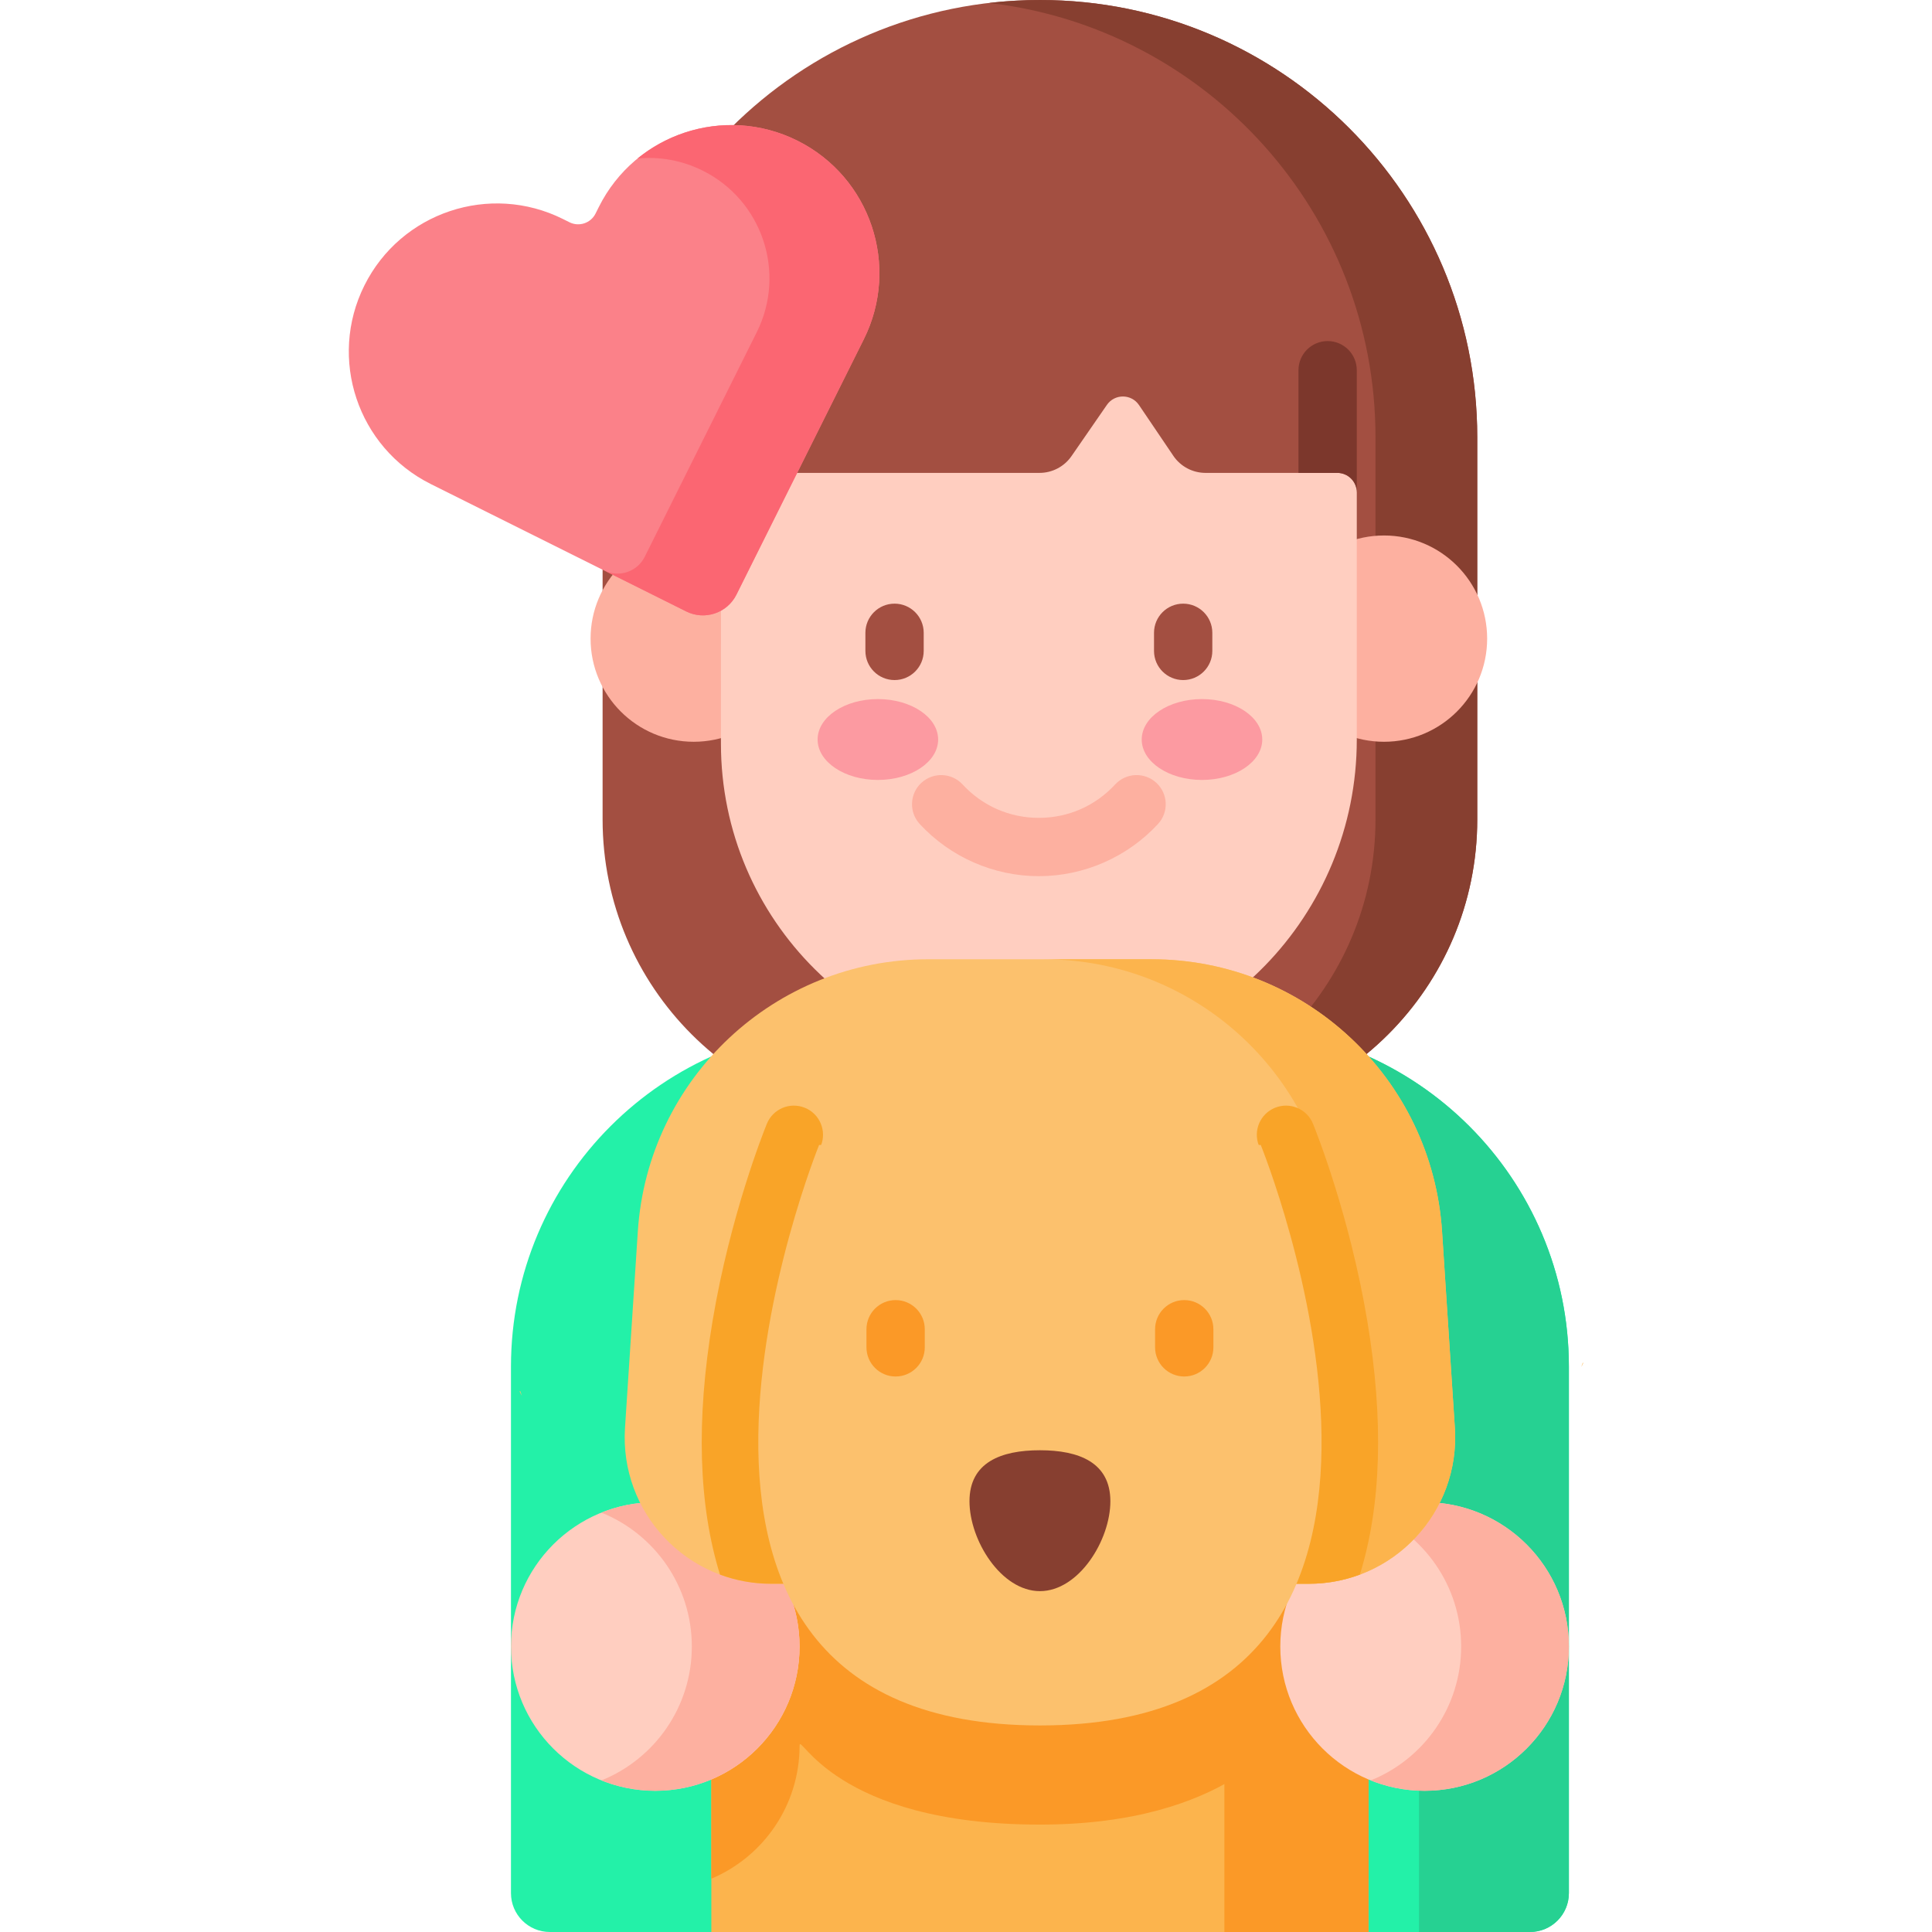 <svg id="Capa_1" enable-background="new 0 0 512 512" height="512" viewBox="0 0 512 512" width="512" xmlns="http://www.w3.org/2000/svg"><g><g><g><g><g><g><g><g><path d="m391.49 217.169v-101.271c0-64.009-51.889-115.898-115.898-115.898-64.009 0-115.898 51.889-115.898 115.898v101.271c0 44.467 36.048 80.515 80.515 80.515h70.767c44.466 0 80.514-36.048 80.514-80.515z" fill="#a34f41"/><path d="m391.489 115.895v101.277c0 44.463-36.046 80.509-80.519 80.509h-26.97c44.463 0 80.519-36.046 80.519-80.509v-101.277c0-59.441-44.751-108.427-102.41-115.112 4.419-.515 8.921-.783 13.485-.783 64.005 0 115.895 51.89 115.895 115.895z" fill="#873f30"/></g><g><g><g><path d="m405.468 512h-259.754c-5.69 0-10.302-4.612-10.302-10.302v-139.534c0-49.773 40.349-90.122 90.123-90.122h100.113c49.773 0 90.122 40.349 90.122 90.122v139.534c0 5.69-4.612 10.302-10.302 10.302z" fill="#23f1a8"/></g><path d="m188.51 402.996h174.162v109.004h-174.162z" fill="#fcb44d"/><path d="m188.51 402.996h174.162v94.88c-13.743-5.8-23.385-19.398-23.385-35.253 0-3.853-12.816 20.913-63.696 20.913-54.661 0-63.696-24.766-63.696-20.913 0 15.854-9.642 29.453-23.385 35.253z" fill="#fb9927"/><path d="m324.476 402.999h38.196v109.001h-38.196z" fill="#fb9927"/><g><path d="m415.771 362.169v139.525c0 5.69-4.612 10.302-10.302 10.302h-29.413v-149.827c0-49.772-40.353-90.125-90.125-90.125h39.715c49.775 0 90.125 40.35 90.125 90.125z" fill="#26d192"/></g><g><g><path d="m275.31 329.629c-15.611 0-28.266-12.655-28.266-28.266v-48.028h56.532v48.028c0 15.611-12.655 28.266-28.266 28.266z" fill="#fdb0a0"/></g><g><g fill="#fdb0a0"><circle cx="183.844" cy="169.243" r="27.335"/><circle cx="366.775" cy="169.243" r="27.335"/></g><path d="m310.942 120.789-9.098-13.449c-2.031-3.002-6.444-3.024-8.504-.042l-9.38 13.575c-1.924 2.784-5.092 4.446-8.476 4.446h-79.261c-2.844 0-5.15 2.305-5.151 5.15l-.016 66.6c0 46.745 38.065 84.597 84.89 84.251 46.457-.343 83.617-38.851 83.617-85.309v-65.541c0-2.845-2.306-5.151-5.151-5.151h-34.939c-3.418 0-6.615-1.697-8.531-4.53z" fill="#ffcec0"/><g><g><g><path d="m237.066 180.222c-4.268 0-7.726-3.459-7.726-7.726v-4.795c0-4.268 3.459-7.726 7.726-7.726 4.268 0 7.726 3.459 7.726 7.726v4.795c.001 4.268-3.458 7.726-7.726 7.726z" fill="#a34f41"/></g><g><path d="m313.552 180.222c-4.268 0-7.726-3.459-7.726-7.726v-4.795c0-4.268 3.459-7.726 7.726-7.726s7.726 3.459 7.726 7.726v4.795c.001 4.268-3.458 7.726-7.726 7.726z" fill="#a34f41"/></g></g><g><path d="m275.31 232.194c-11.943 0-23.448-5.035-31.565-13.815-2.896-3.133-2.705-8.021.428-10.919 3.133-2.897 8.021-2.705 10.919.428 5.279 5.709 12.46 8.853 20.219 8.853 7.761 0 14.941-3.144 20.218-8.852 2.895-3.135 7.785-3.326 10.918-.429 3.134 2.896 3.326 7.785.429 10.917-8.118 8.782-19.623 13.817-31.566 13.817z" fill="#fdb0a0"/></g></g></g></g></g></g></g><g fill="#fc9aa1"><ellipse cx="318.539" cy="195.979" rx="15.972" ry="10.715"/><ellipse cx="232.645" cy="195.979" rx="15.972" ry="10.715"/></g></g><g><path d="m359.562 98.114v32.358c0-2.843-2.308-5.151-5.151-5.151h-10.301v-27.207c0-4.265 3.462-7.726 7.726-7.726 4.265 0 7.726 3.461 7.726 7.726z" fill="#7c372c"/></g></g></g></g><g><g><circle cx="173.652" cy="436.34" fill="#ffcec0" r="38.239"/><path d="m211.896 436.344c0 21.119-17.121 38.23-38.24 38.23-5.048 0-9.859-.979-14.268-2.751 14.042-5.656 23.952-19.409 23.952-35.479 0-16.071-9.91-29.824-23.952-35.48 4.409-1.782 9.22-2.761 14.268-2.761 21.118 0 38.24 17.122 38.24 38.241z" fill="#fdb0a0"/></g><g><circle cx="377.531" cy="436.34" fill="#ffcec0" r="38.239"/><path d="m415.769 436.344c0 21.119-17.122 38.23-38.24 38.23-5.048 0-9.859-.979-14.268-2.751 14.052-5.656 23.962-19.409 23.962-35.479 0-16.071-9.91-29.824-23.962-35.48 4.409-1.782 9.22-2.761 14.268-2.761 21.118 0 38.24 17.122 38.24 38.241z" fill="#fdb0a0"/></g></g><g><g><path d="m169.031 326.317-3.399 52.069c-1.461 22.377 16.296 41.33 38.72 41.33h142.479c22.424 0 40.18-18.951 38.721-41.327l-3.395-52.066c-2.645-40.563-36.316-72.111-76.965-72.111h-59.197c-40.646.001-74.317 31.545-76.964 72.105z" fill="#fcc16d"/><path d="m346.829 419.716h-28.546c22.427 0 40.177-18.955 38.725-41.331l-3.4-52.065c-2.648-40.558-36.314-72.102-76.965-72.102h28.546c40.651 0 74.328 31.544 76.965 72.102l3.4 52.065c1.452 22.376-16.298 41.331-38.725 41.331z" fill="#fcb44d"/></g><g fill="#f9a428"><path d="m217.542 303.636c-.361.896-9.004 22.345-13.454 48.903-3.307 19.728-4.862 46.09 4.09 67.178h-3.822c-4.78 0-9.344-.855-13.547-2.431-5.717-18.409-6.377-40.939-1.957-67.302 4.646-27.743 13.392-49.747 14.371-52.168 1.607-3.946 6.109-5.851 10.065-4.244 3.955 1.596 5.861 6.108 4.254 10.064z"/><path d="m360.376 417.285c-4.203 1.576-8.767 2.431-13.547 2.431h-3.822c8.952-21.077 7.397-47.45 4.079-67.178-4.45-26.558-13.084-48.006-13.444-48.903-1.607-3.956.299-8.468 4.255-10.065 3.956-1.607 8.458.299 10.065 4.244.979 2.421 9.725 24.426 14.371 52.168 4.41 26.364 3.751 48.894-1.957 67.303z"/></g><g fill="#fcc16d"><path d="m334.119 303.438h-117.055s-62.439 153.822 58.527 153.822 58.528-153.822 58.528-153.822z"/><path d="m137.877 368.661c.134.402.268.814.422 1.226-.576-.948-.69-1.329-.422-1.226z"/><path d="m419.055 362.253c.134-.371.258-.732.381-1.092.247-.113.144.227-.381 1.092z"/></g><g><path d="m294.259 397.848c0 10.31-8.358 23.819-18.668 23.819s-18.668-13.509-18.668-23.819 8.358-13.517 18.668-13.517 18.668 3.207 18.668 13.517z" fill="#873f30"/></g><g><g><path d="m237.349 364.784c-4.268 0-7.726-3.459-7.726-7.726v-4.795c0-4.268 3.459-7.726 7.726-7.726 4.268 0 7.726 3.459 7.726 7.726v4.795c.001 4.267-3.458 7.726-7.726 7.726z" fill="#fb9927"/></g><g><path d="m313.835 364.784c-4.268 0-7.726-3.459-7.726-7.726v-4.795c0-4.268 3.459-7.726 7.726-7.726s7.726 3.459 7.726 7.726v4.795c0 4.267-3.458 7.726-7.726 7.726z" fill="#fb9927"/></g></g></g></g><g><path d="m158.684 54.877-.856 1.716c-1.27 2.546-4.363 3.58-6.908 2.31l-1.716-.856c-19.394-9.674-42.959-1.794-52.633 17.601-9.674 19.395-1.794 42.959 17.601 52.633l67.681 33.758c4.903 2.446 10.861.453 13.306-4.45l33.759-67.681c9.674-19.395 1.794-42.959-17.601-52.633-19.395-9.673-42.959-1.793-52.633 17.602z" fill="#fb8189"/><path d="m228.92 89.906-33.761 67.686c-2.452 4.9-8.408 6.891-13.304 4.449l-21.809-10.878c3.993 1.992 8.838.371 10.82-3.618l29.684-59.512c7.875-15.772 1.462-34.948-14.316-42.81-5.553-2.777-11.536-3.779-17.29-3.215 3.708-3.019 7.926-5.329 12.414-6.829 9.522-3.184 20.258-2.737 29.96 2.095 19.39 9.677 27.268 33.237 17.602 52.632z" fill="#fb6672"/></g></g></svg>
